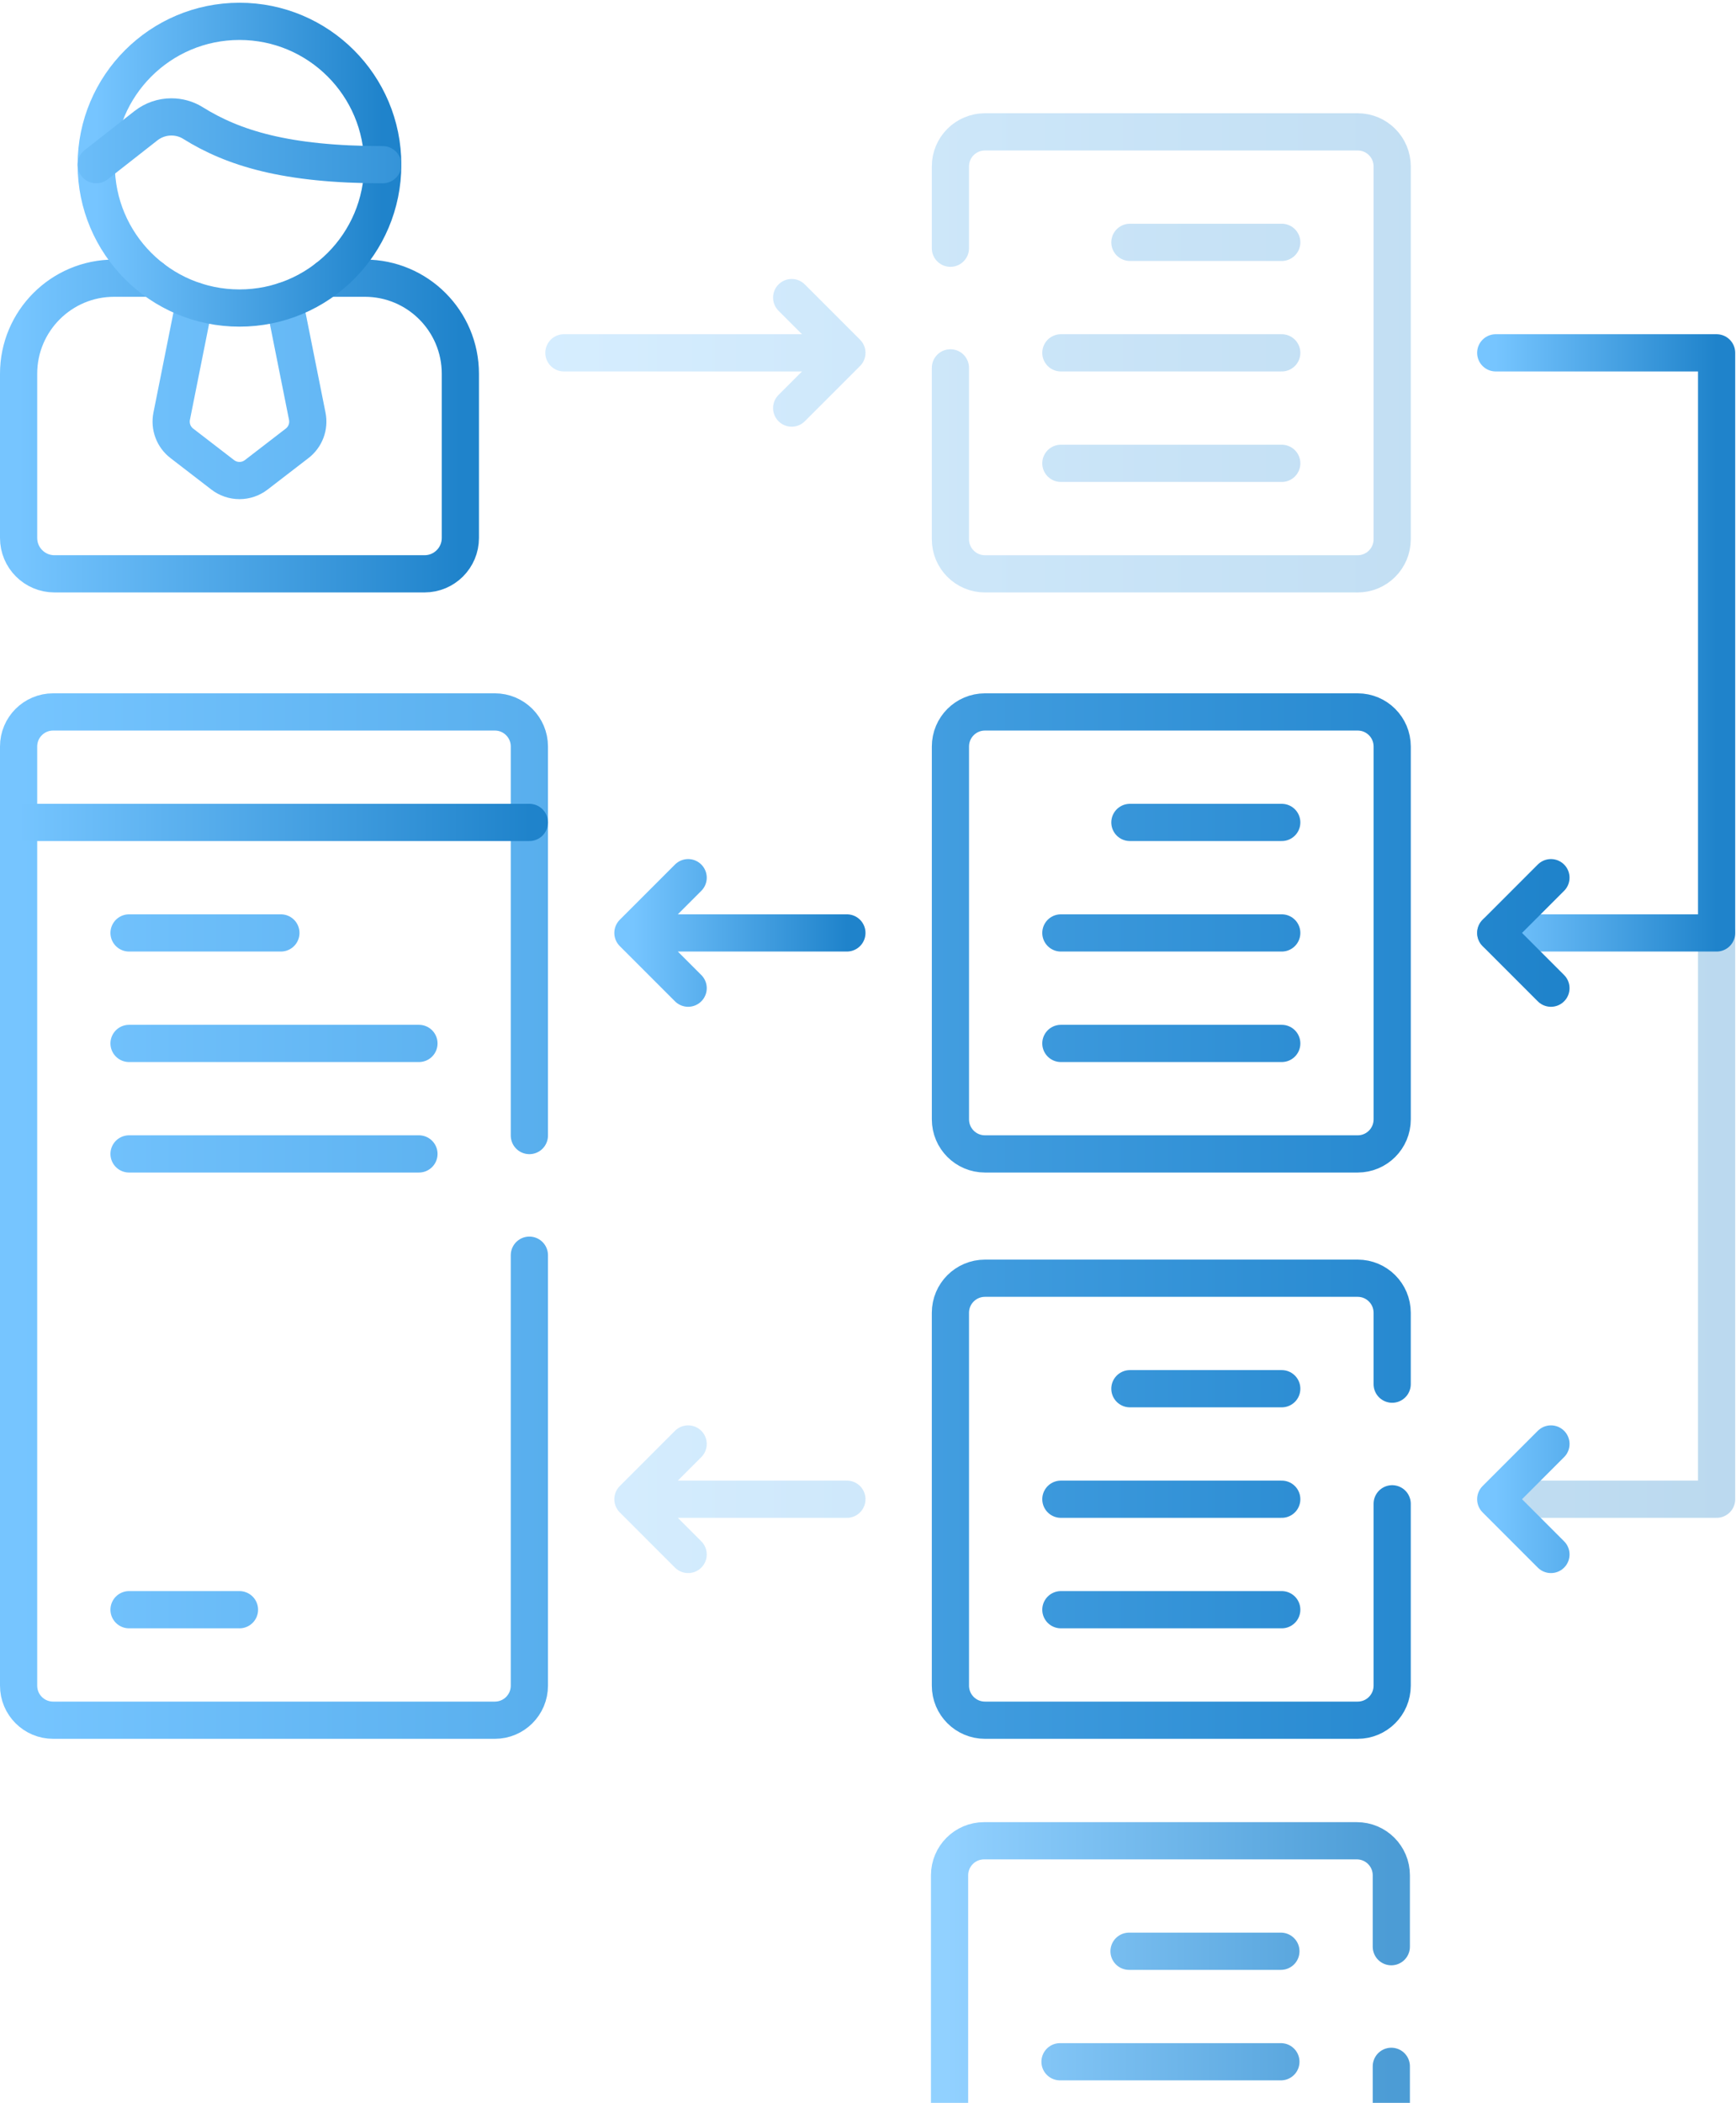 <svg width="280" height="339" viewBox="0 0 280 339" fill="none" xmlns="http://www.w3.org/2000/svg">
<g clip-path="url(#clip0_3924_94)">
<path opacity="0.3" d="M182.241 39.068H206.734M206.734 56.881H171.108M206.734 74.694H171.108M153.293 59.302V86.938C153.293 90.012 155.79 92.509 158.865 92.509H218.979C222.053 92.509 224.544 90.012 224.544 86.938V26.823C224.544 23.749 222.053 21.258 218.979 21.258H158.865C155.79 21.258 153.293 23.749 153.293 26.823V40.016M90.951 56.881H135.483M127.689 47.974L136.596 56.881L127.689 65.787M136.596 241.689H103.197M110.99 250.595L102.084 241.689L110.99 232.782M242.36 241.689H276.872V150.398" stroke="url(#paint0_linear_3924_94)" stroke-width="6" stroke-miterlimit="10" stroke-linecap="round" stroke-linejoin="round"/>
<path d="M136.596 150.398H103.197M110.991 159.304L102.084 150.398L110.991 141.491" stroke="url(#paint1_linear_3924_94)" stroke-width="6" stroke-miterlimit="10" stroke-linecap="round" stroke-linejoin="round"/>
<path d="M250.153 250.595L241.247 241.689L250.153 232.782M241.247 56.881H276.872V150.398H241.247" stroke="url(#paint2_linear_3924_94)" stroke-width="6" stroke-miterlimit="10" stroke-linecap="round" stroke-linejoin="round"/>
<path d="M250.152 159.305L241.246 150.398L250.152 141.491M45.305 150.398H20.813M20.813 168.211H67.572M20.813 186.023H67.572M20.813 259.501H38.625M85.382 202.349V271.748C85.382 274.823 82.891 277.314 79.816 277.314H8.566C5.491 277.314 3 274.823 3 271.748V120.337C3 117.267 5.491 114.771 8.566 114.771H79.816C82.891 114.771 85.382 117.267 85.382 120.337V183.062M182.241 132.585H206.734M206.734 150.398H171.108M206.734 168.211H171.108M182.241 223.875H206.734M206.734 241.689H171.108M206.734 259.501H171.108M224.544 242.427V271.748C224.544 274.823 222.053 277.314 218.979 277.314H158.864C155.79 277.314 153.293 274.823 153.293 271.748V211.629C153.293 208.554 155.79 206.063 158.864 206.063H218.979C222.053 206.063 224.544 208.554 224.544 211.629V223.14M45.844 48.508L49.56 67.105C49.722 67.913 49.654 68.751 49.364 69.522C49.075 70.294 48.575 70.969 47.921 71.471L41.318 76.555C40.545 77.147 39.599 77.468 38.625 77.468C37.652 77.468 36.705 77.147 35.933 76.555L29.33 71.471C28.676 70.969 28.176 70.294 27.887 69.522C27.597 68.751 27.529 67.913 27.69 67.105L31.407 48.508M153.296 180.457V120.339C153.296 117.264 155.788 114.772 158.862 114.772H218.981C222.055 114.772 224.547 117.264 224.547 120.339V180.457C224.547 183.531 222.055 186.024 218.981 186.024H158.862C155.788 186.023 153.296 183.531 153.296 180.457Z" stroke="url(#paint3_linear_3924_94)" stroke-width="6" stroke-miterlimit="10" stroke-linecap="round" stroke-linejoin="round"/>
<path opacity="0.8" d="M182.103 314.561H206.596M206.596 332.375H170.97M206.596 350.187H170.97M224.406 333.113V362.434C224.406 365.509 221.915 368 218.84 368H158.726C155.651 368 153.155 365.509 153.155 362.434V302.315C153.155 299.24 155.651 296.749 158.726 296.749H218.84C221.915 296.749 224.406 299.24 224.406 302.315V313.826" stroke="url(#paint4_linear_3924_94)" stroke-width="6" stroke-miterlimit="10" stroke-linecap="round" stroke-linejoin="round"/>
<path d="M52.741 44.845H58.846C67.354 44.845 74.251 51.742 74.251 60.251V86.729C74.251 89.92 71.665 92.506 68.474 92.506H8.777C5.587 92.506 3 89.92 3 86.729V60.251C3 51.742 9.897 44.845 18.406 44.845H24.51" stroke="url(#paint5_linear_3924_94)" stroke-width="6" stroke-miterlimit="10" stroke-linecap="round" stroke-linejoin="round"/>
<path d="M38.626 49.659C51.388 49.659 61.734 39.313 61.734 26.551C61.734 13.788 51.388 3.442 38.626 3.442C25.863 3.442 15.518 13.788 15.518 26.551C15.518 39.313 25.863 49.659 38.626 49.659Z" stroke="url(#paint6_linear_3924_94)" stroke-width="6" stroke-miterlimit="10" stroke-linecap="round" stroke-linejoin="round"/>
<path d="M15.517 26.551L23.544 20.262C24.713 19.346 26.155 18.848 27.64 18.848C28.859 18.848 30.061 19.173 31.096 19.818C37.583 23.868 46.089 26.551 61.734 26.551M3 132.585H85.384" stroke="url(#paint7_linear_3924_94)" stroke-width="6" stroke-miterlimit="10" stroke-linecap="round" stroke-linejoin="round"/>
</g>
<defs>
<linearGradient id="paint0_linear_3924_94" x1="90.951" y1="250.595" x2="276.872" y2="250.595" gradientUnits="userSpaceOnUse">
<stop stop-color="#76C5FF"/>
<stop offset="1" stop-color="#1F83CB"/>
</linearGradient>
<linearGradient id="paint1_linear_3924_94" x1="102.084" y1="159.304" x2="136.596" y2="159.304" gradientUnits="userSpaceOnUse">
<stop stop-color="#76C5FF"/>
<stop offset="1" stop-color="#1F83CB"/>
</linearGradient>
<linearGradient id="paint2_linear_3924_94" x1="241.247" y1="250.595" x2="276.872" y2="250.595" gradientUnits="userSpaceOnUse">
<stop stop-color="#76C5FF"/>
<stop offset="1" stop-color="#1F83CB"/>
</linearGradient>
<linearGradient id="paint3_linear_3924_94" x1="3" y1="277.314" x2="250.153" y2="277.314" gradientUnits="userSpaceOnUse">
<stop stop-color="#76C5FF"/>
<stop offset="1" stop-color="#1F83CB"/>
</linearGradient>
<linearGradient id="paint4_linear_3924_94" x1="153.155" y1="368" x2="224.406" y2="368" gradientUnits="userSpaceOnUse">
<stop stop-color="#76C5FF"/>
<stop offset="1" stop-color="#1F83CB"/>
</linearGradient>
<linearGradient id="paint5_linear_3924_94" x1="3" y1="92.506" x2="74.251" y2="92.506" gradientUnits="userSpaceOnUse">
<stop stop-color="#76C5FF"/>
<stop offset="1" stop-color="#1F83CB"/>
</linearGradient>
<linearGradient id="paint6_linear_3924_94" x1="15.518" y1="49.659" x2="61.734" y2="49.659" gradientUnits="userSpaceOnUse">
<stop stop-color="#76C5FF"/>
<stop offset="1" stop-color="#1F83CB"/>
</linearGradient>
<linearGradient id="paint7_linear_3924_94" x1="3" y1="132.585" x2="85.384" y2="132.585" gradientUnits="userSpaceOnUse">
<stop stop-color="#76C5FF"/>
<stop offset="1" stop-color="#1F83CB"/>
</linearGradient>
<clipPath id="clip0_3924_94">
<rect width="280" height="339" fill="white"/>
</clipPath>
</defs>
</svg>
